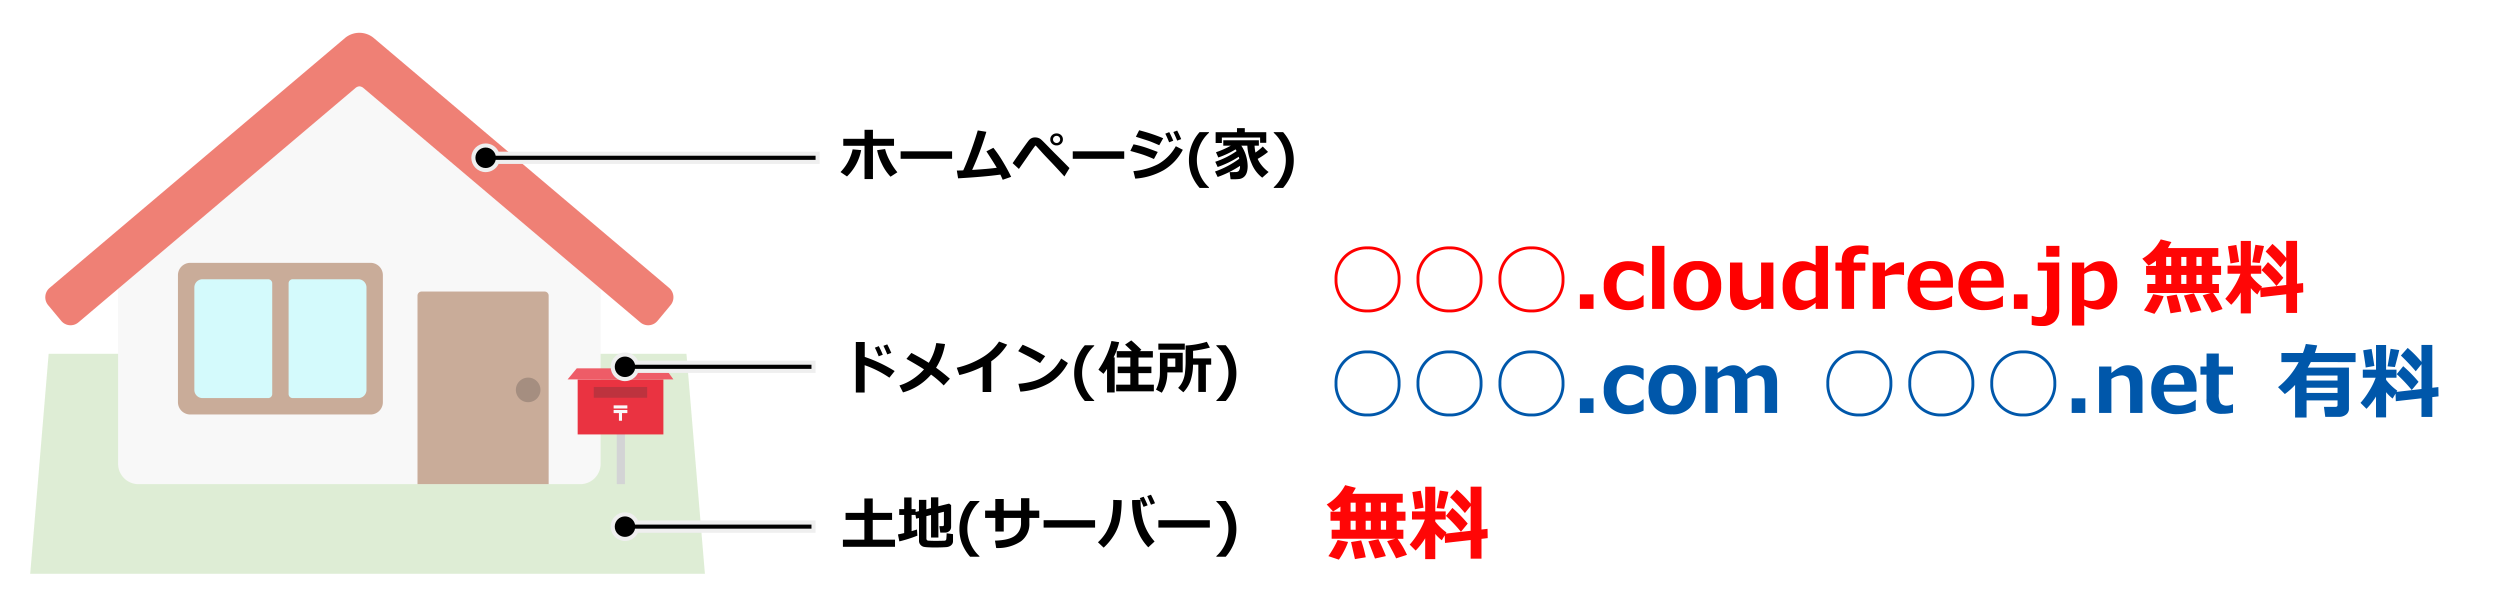 <svg xmlns="http://www.w3.org/2000/svg" width="610" height="150" viewBox="0 0 610 150">
  <g id="img_address" transform="translate(6551 -5910)">
    <rect id="長方形_2572" data-name="長方形 2572" width="610" height="150" transform="translate(-6551 5910)" fill="#fff"/>
    <g id="グループ_2139" data-name="グループ 2139" transform="translate(7.772 913.364)">
      <path id="パス_8911" data-name="パス 8911" d="M10,.156a7.143,7.143,0,0,0,5.273-2.07,7.143,7.143,0,0,0,2.07-5.273,7.143,7.143,0,0,0-2.07-5.273A7.143,7.143,0,0,0,10-14.531a7.143,7.143,0,0,0-5.273,2.07,7.143,7.143,0,0,0-2.07,5.273,7.143,7.143,0,0,0,2.07,5.273A7.143,7.143,0,0,0,10,.156Zm8.047-7.344a7.83,7.83,0,0,1-2.266,5.781A7.83,7.83,0,0,1,10,.859,7.83,7.83,0,0,1,4.219-1.406,7.83,7.83,0,0,1,1.953-7.187a7.83,7.83,0,0,1,2.266-5.781A7.83,7.83,0,0,1,10-15.234a7.83,7.83,0,0,1,5.781,2.266A7.83,7.83,0,0,1,18.047-7.187ZM30,.156a7.143,7.143,0,0,0,5.273-2.07,7.143,7.143,0,0,0,2.07-5.273,7.143,7.143,0,0,0-2.07-5.273A7.143,7.143,0,0,0,30-14.531a7.143,7.143,0,0,0-5.273,2.07,7.143,7.143,0,0,0-2.07,5.273,7.143,7.143,0,0,0,2.07,5.273A7.143,7.143,0,0,0,30,.156Zm8.047-7.344a7.83,7.83,0,0,1-2.266,5.781A7.83,7.83,0,0,1,30,.859a7.83,7.83,0,0,1-5.781-2.266,7.83,7.83,0,0,1-2.266-5.781,7.83,7.83,0,0,1,2.266-5.781A7.83,7.83,0,0,1,30-15.234a7.83,7.83,0,0,1,5.781,2.266A7.83,7.83,0,0,1,38.047-7.187ZM50,.156a7.143,7.143,0,0,0,5.273-2.07,7.143,7.143,0,0,0,2.07-5.273,7.143,7.143,0,0,0-2.07-5.273A7.143,7.143,0,0,0,50-14.531a7.143,7.143,0,0,0-5.273,2.07,7.143,7.143,0,0,0-2.07,5.273,7.143,7.143,0,0,0,2.07,5.273A7.143,7.143,0,0,0,50,.156Zm8.047-7.344a7.83,7.83,0,0,1-2.266,5.781A7.83,7.83,0,0,1,50,.859a7.83,7.83,0,0,1-5.781-2.266,7.83,7.83,0,0,1-2.266-5.781,7.83,7.83,0,0,1,2.266-5.781A7.83,7.83,0,0,1,50-15.234a7.83,7.83,0,0,1,5.781,2.266A7.83,7.83,0,0,1,58.047-7.187ZM65.137,0h-3.33V-3.555h3.33ZM77.354-.557A8.415,8.415,0,0,1,73.926.3,6.566,6.566,0,0,1,69.3-1.23a5.659,5.659,0,0,1-1.66-4.375,5.792,5.792,0,0,1,1.68-4.438,6.3,6.3,0,0,1,4.492-1.577,7.726,7.726,0,0,1,3.545.869V-8H77.2a4.975,4.975,0,0,0-3.271-1.484A2.822,2.822,0,0,0,71.6-8.457a4.415,4.415,0,0,0-.83,2.852,4.174,4.174,0,0,0,.835,2.8,2.953,2.953,0,0,0,2.368.972A4.754,4.754,0,0,0,77.2-3.32h.156ZM82.432,0h-3V-15.371h3Zm8.047.352A5.65,5.65,0,0,1,86.2-1.235a6.105,6.105,0,0,1-1.523-4.409,6.1,6.1,0,0,1,1.538-4.424,5.65,5.65,0,0,1,4.263-1.592,5.644,5.644,0,0,1,4.272,1.592,6.125,6.125,0,0,1,1.528,4.424,6.093,6.093,0,0,1-1.528,4.409A5.653,5.653,0,0,1,90.479.352Zm0-9.922q-2.666,0-2.666,3.955,0,3.877,2.705,3.877,2.627,0,2.627-3.877Q93.145-9.57,90.479-9.57ZM109.023,0h-3V-1.582a11.244,11.244,0,0,1-2.227,1.5,4.272,4.272,0,0,1-1.787.391q-3.574,0-3.574-4.189v-7.432h3.018v5.635q0,2.363.518,2.939a2.172,2.172,0,0,0,1.689.576,4.551,4.551,0,0,0,2.363-.879v-8.271h3Zm13.311,0h-3V-1.484A10.328,10.328,0,0,1,117.129.01a4.174,4.174,0,0,1-1.592.3,3.641,3.641,0,0,1-3.1-1.577,7.135,7.135,0,0,1-1.152-4.292,6.637,6.637,0,0,1,1.4-4.38,4.33,4.33,0,0,1,3.467-1.685,5.2,5.2,0,0,1,1.357.166,10.131,10.131,0,0,1,1.826.8v-4.717h3Zm-3-2.9V-9.023a4.624,4.624,0,0,0-1.816-.42q-3.125,0-3.125,3.809a4.676,4.676,0,0,0,.645,2.778A2.368,2.368,0,0,0,117.061-2,3.988,3.988,0,0,0,119.336-2.9Zm12.881-10.312h-.078a5.328,5.328,0,0,0-1.445-.215,2.447,2.447,0,0,0-1.641.415,2,2,0,0,0-.449,1.5v.205h2.852v1.982h-2.744V0H125.7V-9.326H124.16v-1.982H125.7V-11.7q0-3.779,4.16-3.779a14.291,14.291,0,0,1,2.354.166ZM140.9-8.252h-.1a6.731,6.731,0,0,0-1.621-.156,8.192,8.192,0,0,0-2.93.508V0h-3V-11.309h3v2.051a10.531,10.531,0,0,1,2.266-1.665,4.032,4.032,0,0,1,1.748-.425q.225,0,.635.02Zm11.934,3.066h-8.018q.2,3.4,3.857,3.4a6.584,6.584,0,0,0,3.848-1.387h.107v2.6A12.1,12.1,0,0,1,148.311.3a6.994,6.994,0,0,1-4.854-1.514,5.591,5.591,0,0,1-1.67-4.365,6.121,6.121,0,0,1,1.582-4.458,5.808,5.808,0,0,1,4.365-1.626q5.1,0,5.1,5.42Zm-3-1.7q-.039-2.92-2.373-2.92-2.48,0-2.646,2.92Zm15.4,1.7h-8.018q.2,3.4,3.857,3.4a6.584,6.584,0,0,0,3.848-1.387h.107v2.6A12.1,12.1,0,0,1,160.713.3a6.994,6.994,0,0,1-4.854-1.514,5.591,5.591,0,0,1-1.67-4.365,6.121,6.121,0,0,1,1.582-4.458,5.808,5.808,0,0,1,4.365-1.626q5.1,0,5.1,5.42Zm-3-1.7Q162.2-9.8,159.863-9.8q-2.48,0-2.646,2.92ZM171.035,0h-3.33V-3.555h3.33Zm7.773-12.725H175.6v-2.646h3.213ZM178.77.1a4.038,4.038,0,0,1-1.094,2.988,4,4,0,0,1-2.959,1.094,11.02,11.02,0,0,1-2.666-.264V1.689h.146A5.119,5.119,0,0,0,173.818,2a1.82,1.82,0,0,0,1.5-.562,3.915,3.915,0,0,0,.454-2.28V-9.326h-2.246v-1.982h5.244Zm6.1-.9V4.072h-3V-11.309h3v1.514a9.7,9.7,0,0,1,2.134-1.465,4.3,4.3,0,0,1,1.743-.361,3.567,3.567,0,0,1,3.076,1.523A7.2,7.2,0,0,1,192.92-5.84a6.573,6.573,0,0,1-1.387,4.351A4.321,4.321,0,0,1,188.076.176,6.708,6.708,0,0,1,184.873-.8Zm0-7.705v6.23a4.733,4.733,0,0,0,1.826.332q3.115,0,3.115-3.779,0-3.584-2.607-3.584A4.457,4.457,0,0,0,184.873-8.506Z" transform="translate(-6235.089 5072)" fill="red"/>
      <path id="パス_8915" data-name="パス 8915" d="M10,.156a7.143,7.143,0,0,0,5.273-2.07,7.143,7.143,0,0,0,2.07-5.273,7.143,7.143,0,0,0-2.07-5.273A7.143,7.143,0,0,0,10-14.531a7.143,7.143,0,0,0-5.273,2.07,7.143,7.143,0,0,0-2.07,5.273,7.143,7.143,0,0,0,2.07,5.273A7.143,7.143,0,0,0,10,.156Zm8.047-7.344a7.83,7.83,0,0,1-2.266,5.781A7.83,7.83,0,0,1,10,.859,7.83,7.83,0,0,1,4.219-1.406,7.83,7.83,0,0,1,1.953-7.187a7.83,7.83,0,0,1,2.266-5.781A7.83,7.83,0,0,1,10-15.234a7.83,7.83,0,0,1,5.781,2.266A7.83,7.83,0,0,1,18.047-7.187ZM30,.156a7.143,7.143,0,0,0,5.273-2.07,7.143,7.143,0,0,0,2.07-5.273,7.143,7.143,0,0,0-2.07-5.273A7.143,7.143,0,0,0,30-14.531a7.143,7.143,0,0,0-5.273,2.07,7.143,7.143,0,0,0-2.07,5.273,7.143,7.143,0,0,0,2.07,5.273A7.143,7.143,0,0,0,30,.156Zm8.047-7.344a7.83,7.83,0,0,1-2.266,5.781A7.83,7.83,0,0,1,30,.859a7.83,7.83,0,0,1-5.781-2.266,7.83,7.83,0,0,1-2.266-5.781,7.83,7.83,0,0,1,2.266-5.781A7.83,7.83,0,0,1,30-15.234a7.83,7.83,0,0,1,5.781,2.266A7.83,7.83,0,0,1,38.047-7.187ZM50,.156a7.143,7.143,0,0,0,5.273-2.07,7.143,7.143,0,0,0,2.07-5.273,7.143,7.143,0,0,0-2.07-5.273A7.143,7.143,0,0,0,50-14.531a7.143,7.143,0,0,0-5.273,2.07,7.143,7.143,0,0,0-2.07,5.273,7.143,7.143,0,0,0,2.07,5.273A7.143,7.143,0,0,0,50,.156Zm8.047-7.344a7.83,7.83,0,0,1-2.266,5.781A7.83,7.83,0,0,1,50,.859a7.83,7.83,0,0,1-5.781-2.266,7.83,7.83,0,0,1-2.266-5.781,7.83,7.83,0,0,1,2.266-5.781A7.83,7.83,0,0,1,50-15.234a7.83,7.83,0,0,1,5.781,2.266A7.83,7.83,0,0,1,58.047-7.187ZM65.137,0h-3.33V-3.555h3.33ZM77.354-.557A8.415,8.415,0,0,1,73.926.3,6.566,6.566,0,0,1,69.3-1.23a5.659,5.659,0,0,1-1.66-4.375,5.792,5.792,0,0,1,1.68-4.438,6.3,6.3,0,0,1,4.492-1.577,7.726,7.726,0,0,1,3.545.869V-8H77.2a4.975,4.975,0,0,0-3.271-1.484A2.822,2.822,0,0,0,71.6-8.457a4.415,4.415,0,0,0-.83,2.852,4.174,4.174,0,0,0,.835,2.8,2.953,2.953,0,0,0,2.368.972A4.754,4.754,0,0,0,77.2-3.32h.156Zm7.021.908A5.65,5.65,0,0,1,80.1-1.235a6.105,6.105,0,0,1-1.523-4.409,6.1,6.1,0,0,1,1.538-4.424,5.65,5.65,0,0,1,4.263-1.592,5.644,5.644,0,0,1,4.272,1.592,6.125,6.125,0,0,1,1.528,4.424,6.093,6.093,0,0,1-1.528,4.409A5.653,5.653,0,0,1,84.375.352Zm0-9.922q-2.666,0-2.666,3.955,0,3.877,2.705,3.877,2.627,0,2.627-3.877Q87.041-9.57,84.375-9.57ZM109.932,0h-3.018V-5.674a16.9,16.9,0,0,0-.1-1.987,1.5,1.5,0,0,0-.6-1.167,2.535,2.535,0,0,0-1.362-.312,4.734,4.734,0,0,0-2.178.859V0H99.658V-5.674a14.66,14.66,0,0,0-.117-2.017,1.51,1.51,0,0,0-.61-1.138,2.492,2.492,0,0,0-1.343-.312,4.459,4.459,0,0,0-2.168.869V0h-3V-11.309h3v1.582a11.343,11.343,0,0,1,2.251-1.558,3.9,3.9,0,0,1,1.587-.337A3.316,3.316,0,0,1,102.4-9.453a12.548,12.548,0,0,1,2.344-1.709,3.924,3.924,0,0,1,1.777-.459q3.408,0,3.408,4.189Z" transform="translate(-6235.089 5097.384)" fill="#0057aa"/>
      <path id="パス_8914" data-name="パス 8914" d="M10,.156a7.143,7.143,0,0,0,5.273-2.07,7.143,7.143,0,0,0,2.07-5.273,7.143,7.143,0,0,0-2.07-5.273A7.143,7.143,0,0,0,10-14.531a7.143,7.143,0,0,0-5.273,2.07,7.143,7.143,0,0,0-2.07,5.273,7.143,7.143,0,0,0,2.07,5.273A7.143,7.143,0,0,0,10,.156Zm8.047-7.344a7.83,7.83,0,0,1-2.266,5.781A7.83,7.83,0,0,1,10,.859,7.83,7.83,0,0,1,4.219-1.406,7.83,7.83,0,0,1,1.953-7.187a7.83,7.83,0,0,1,2.266-5.781A7.83,7.83,0,0,1,10-15.234a7.83,7.83,0,0,1,5.781,2.266A7.83,7.83,0,0,1,18.047-7.187ZM30,.156a7.143,7.143,0,0,0,5.273-2.07,7.143,7.143,0,0,0,2.07-5.273,7.143,7.143,0,0,0-2.07-5.273A7.143,7.143,0,0,0,30-14.531a7.143,7.143,0,0,0-5.273,2.07,7.143,7.143,0,0,0-2.07,5.273,7.143,7.143,0,0,0,2.07,5.273A7.143,7.143,0,0,0,30,.156Zm8.047-7.344a7.83,7.83,0,0,1-2.266,5.781A7.83,7.83,0,0,1,30,.859a7.83,7.83,0,0,1-5.781-2.266,7.83,7.83,0,0,1-2.266-5.781,7.83,7.83,0,0,1,2.266-5.781A7.83,7.83,0,0,1,30-15.234a7.83,7.83,0,0,1,5.781,2.266A7.83,7.83,0,0,1,38.047-7.187ZM50,.156a7.143,7.143,0,0,0,5.273-2.07,7.143,7.143,0,0,0,2.07-5.273,7.143,7.143,0,0,0-2.07-5.273A7.143,7.143,0,0,0,50-14.531a7.143,7.143,0,0,0-5.273,2.07,7.143,7.143,0,0,0-2.07,5.273,7.143,7.143,0,0,0,2.07,5.273A7.143,7.143,0,0,0,50,.156Zm8.047-7.344a7.83,7.83,0,0,1-2.266,5.781A7.83,7.83,0,0,1,50,.859a7.83,7.83,0,0,1-5.781-2.266,7.83,7.83,0,0,1-2.266-5.781,7.83,7.83,0,0,1,2.266-5.781A7.83,7.83,0,0,1,50-15.234a7.83,7.83,0,0,1,5.781,2.266A7.83,7.83,0,0,1,58.047-7.187ZM65.137,0h-3.33V-3.555h3.33ZM79.082,0H76.064V-5.635q0-2.363-.522-2.935a2.2,2.2,0,0,0-1.694-.571,4.654,4.654,0,0,0-2.354.869V0h-3V-11.309h3v1.582a10.854,10.854,0,0,1,2.251-1.523,4.337,4.337,0,0,1,1.763-.371q3.574,0,3.574,4.189Zm13.2-5.186H84.268q.2,3.4,3.857,3.4a6.584,6.584,0,0,0,3.848-1.387h.107v2.6A12.1,12.1,0,0,1,87.764.3,6.994,6.994,0,0,1,82.91-1.211a5.591,5.591,0,0,1-1.67-4.365,6.121,6.121,0,0,1,1.582-4.458,5.808,5.808,0,0,1,4.365-1.626q5.1,0,5.1,5.42Zm-3-1.7Q89.248-9.8,86.914-9.8q-2.48,0-2.646,2.92ZM101.172-.068A10.813,10.813,0,0,1,98.6.225,4.268,4.268,0,0,1,95.645-.64a3.649,3.649,0,0,1-.937-2.8V-9.326H93.223v-1.982h1.494v-3.174h2.988v3.174h3.467v1.982H97.705v4.658a3.991,3.991,0,0,0,.459,2.344,1.915,1.915,0,0,0,1.543.547,3.052,3.052,0,0,0,1.377-.342h.088Z" transform="translate(-6115.089 5097.384)" fill="#0057aa"/>
      <path id="パス_8916" data-name="パス 8916" d="M19.619.049,16.963.908Q16.689.244,15.869-1.26L14.775-3.3l1.973-.576H1.24v-2.2H3.223v-2.2H.957v-2.207H3.379v-1.24a16.92,16.92,0,0,1-1.8,1.182l-1.543-1.7a12,12,0,0,0,4.5-4.717l2.6.654q-.273.508-.84,1.465H18.584v2.158H17.119v2.2h2.139v2.207H17.119v2.2H18.74v2.2H17.314A21.113,21.113,0,0,1,19.619.049ZM13.242-10.479h1.279v-2.2H13.242Zm-3.7-2.2v2.2H10.8v-2.2Zm-3.682,0v2.2H7.1v-2.2Zm7.383,6.6h1.279v-2.2H13.242Zm-3.7,0H10.8v-2.2H9.541Zm-3.682-2.2v2.2H7.1v-2.2Zm8.6,8.633L11.816.947,10.2-3.252l2.441-.527q.3.586.981,2.1T14.463.361ZM5.244-3.1A15,15,0,0,1,4.238-.82,14.951,14.951,0,0,1,3,1.221L.439.361A23.782,23.782,0,0,0,2.7-3.574ZM9.561.645l-2.637.439-.947-4.16,2.461-.4A30.44,30.44,0,0,1,9.561.645Zm14.5-4.639a16.305,16.305,0,0,1-2.324,3L20.283-2.451a18.087,18.087,0,0,0,2.061-2.817,16.45,16.45,0,0,0,1.631-3.306H20.84v-1.982h3.223v-6.016h2.461v6.016h2.539v1.982H26.523v.508A13.121,13.121,0,0,0,29.258-5.42l-.176.293,6.074-.7v-6.064l-1.4,1.738a49.516,49.516,0,0,0-3.623-3.838l1.66-1.865a28.359,28.359,0,0,1,3.359,3.408v-4.141H37.8V-6.133L39.277-6.3l.039,2.266L37.8-3.857V.986H35.156V-3.564l-6.26.713-.068-1.855L28.115-3.5a9.549,9.549,0,0,1-1.592-1.562V1.1H24.063Zm5.674-11.338q-.254,1.133-1.055,4.141l-1.8-.166.752-4.277Zm-6.074,3.877-2.119.381q0-.352-.605-4.2l2.041-.322Q23.262-14.072,23.662-11.455ZM34.443-7.578l-1.66,2a37.243,37.243,0,0,0-3.662-3.877L30.7-11.4A33.027,33.027,0,0,1,34.443-7.578Z" transform="translate(-6235.089 5131.97)" fill="#ff0606"/>
      <path id="パス_8912" data-name="パス 8912" d="M19.619.049,16.963.908Q16.689.244,15.869-1.26L14.775-3.3l1.973-.576H1.24v-2.2H3.223v-2.2H.957v-2.207H3.379v-1.24a16.92,16.92,0,0,1-1.8,1.182l-1.543-1.7a12,12,0,0,0,4.5-4.717l2.6.654q-.273.508-.84,1.465H18.584v2.158H17.119v2.2h2.139v2.207H17.119v2.2H18.74v2.2H17.314A21.113,21.113,0,0,1,19.619.049ZM13.242-10.479h1.279v-2.2H13.242Zm-3.7-2.2v2.2H10.8v-2.2Zm-3.682,0v2.2H7.1v-2.2Zm7.383,6.6h1.279v-2.2H13.242Zm-3.7,0H10.8v-2.2H9.541Zm-3.682-2.2v2.2H7.1v-2.2Zm8.6,8.633L11.816.947,10.2-3.252l2.441-.527q.3.586.981,2.1T14.463.361ZM5.244-3.1A15,15,0,0,1,4.238-.82,14.951,14.951,0,0,1,3,1.221L.439.361A23.782,23.782,0,0,0,2.7-3.574ZM9.561.645l-2.637.439-.947-4.16,2.461-.4A30.44,30.44,0,0,1,9.561.645Zm14.5-4.639a16.305,16.305,0,0,1-2.324,3L20.283-2.451a18.087,18.087,0,0,0,2.061-2.817,16.45,16.45,0,0,0,1.631-3.306H20.84v-1.982h3.223v-6.016h2.461v6.016h2.539v1.982H26.523v.508A13.121,13.121,0,0,0,29.258-5.42l-.176.293,6.074-.7v-6.064l-1.4,1.738a49.516,49.516,0,0,0-3.623-3.838l1.66-1.865a28.359,28.359,0,0,1,3.359,3.408v-4.141H37.8V-6.133L39.277-6.3l.039,2.266L37.8-3.857V.986H35.156V-3.564l-6.26.713-.068-1.855L28.115-3.5a9.549,9.549,0,0,1-1.592-1.562V1.1H24.063Zm5.674-11.338q-.254,1.133-1.055,4.141l-1.8-.166.752-4.277Zm-6.074,3.877-2.119.381q0-.352-.605-4.2l2.041-.322Q23.262-14.072,23.662-11.455ZM34.443-7.578l-1.66,2a37.243,37.243,0,0,0-3.662-3.877L30.7-11.4A33.027,33.027,0,0,1,34.443-7.578Z" transform="translate(-6036.089 5072)" fill="#ff0606"/>
      <path id="パス_8913" data-name="パス 8913" d="M14.678-3.057H7.119v4.18h-2.8V-6.826A16.414,16.414,0,0,1,1.816-4.6L.156-6.279A19.209,19.209,0,0,0,5.2-12.393H.977v-2.227H6.24a19.587,19.587,0,0,0,.7-2.2l2.773.342q-.293,1.094-.566,1.855h9.932v2.227H8.154q-.391.762-.732,1.338H17.461v10.02a1.755,1.755,0,0,1-.7,1.45A2.729,2.729,0,0,1,15.02.967H11.68l-.322-2.441h2.8q.518,0,.518-.459Zm0-4.844V-9.111H7.119V-7.9ZM7.119-4.873h7.559v-1.26H7.119Zm16.943.879a16.305,16.305,0,0,1-2.324,3L20.283-2.451a18.087,18.087,0,0,0,2.061-2.817,16.45,16.45,0,0,0,1.631-3.306H20.84v-1.982h3.223v-6.016h2.461v6.016h2.539v1.982H26.523v.508A13.121,13.121,0,0,0,29.258-5.42l-.176.293,6.074-.7v-6.064l-1.4,1.738a49.516,49.516,0,0,0-3.623-3.838l1.66-1.865a28.359,28.359,0,0,1,3.359,3.408v-4.141H37.8V-6.133L39.277-6.3l.039,2.266L37.8-3.857V.986H35.156V-3.564l-6.26.713-.068-1.855L28.115-3.5a9.549,9.549,0,0,1-1.592-1.562V1.1H24.063Zm5.674-11.338q-.254,1.133-1.055,4.141l-1.8-.166.752-4.277Zm-6.074,3.877-2.119.381q0-.352-.605-4.2l2.041-.322Q23.262-14.072,23.662-11.455ZM34.443-7.578l-1.66,2a37.243,37.243,0,0,0-3.662-3.877L30.7-11.4A33.027,33.027,0,0,1,34.443-7.578Z" transform="translate(-6003.089 5097.384)" fill="#0057aa"/>
    </g>
    <g id="グループ_2144" data-name="グループ 2144" transform="translate(-8737.945 6627.136)" opacity="0.8">
      <path id="パス_12034" data-name="パス 12034" d="M4.5,0H160.127l4.5,53.666H0Z" transform="translate(2194.315 -630.801)" fill="#d6e9ca"/>
      <g id="グループ_2137" data-name="グループ 2137" transform="translate(2198 -709.135)">
        <path id="パス_12028" data-name="パス 12028" d="M4.947,99A4.974,4.974,0,0,1,0,94V49L58.87,0l58.87,49V94a4.973,4.973,0,0,1-4.947,5Z" transform="translate(17.76 11.135)" fill="#f6f6f6"/>
        <path id="パス_12027" data-name="パス 12027" d="M146.411,72.706,78.751,15.435a1.767,1.767,0,0,0-.883-.329,1.691,1.691,0,0,0-.869.329L9.3,72.706a2.959,2.959,0,0,1-4.192-.37l-3.188-3.83a3.016,3.016,0,0,1,.366-4.226L74.471,3.214a5.5,5.5,0,0,1,6.773,0l72.181,61.065a3.017,3.017,0,0,1,.367,4.226l-3.188,3.83a2.959,2.959,0,0,1-4.192.37Z" transform="translate(-1.226 -2.044)" fill="#eb6053"/>
        <g id="グループ_2136" data-name="グループ 2136" transform="translate(90.817 63.135)">
          <path id="パス_12032" data-name="パス 12032" d="M1,0H31a1,1,0,0,1,1,1V47H0V1A1,1,0,0,1,1,0Z" fill="#bc9780"/>
          <path id="パス_12033" data-name="パス 12033" d="M3,0A3,3,0,1,1,0,3,3,3,0,0,1,3,0Z" transform="translate(24 21)" fill="#8e7260"/>
        </g>
        <g id="グループ_2133" data-name="グループ 2133" transform="translate(127.432 81.867)">
          <path id="パス_12035" data-name="パス 12035" d="M0,0H2V14H0Z" transform="translate(12 14.268)" fill="#c8c9ca"/>
          <g id="レイヤー_2" data-name="レイヤー 2">
            <g id="グループ_2132" data-name="グループ 2132">
              <path id="パス_12040" data-name="パス 12040" d="M0,0H20.918V13.421H0Z" transform="translate(2.463 2.712)" fill="#e50012"/>
              <path id="パス_12026" data-name="パス 12026" d="M86.115,53.5,83.87,56.212H109.7L107.734,53.5Z" transform="translate(-83.87 -53.5)" fill="#ea3341"/>
              <path id="パス_12039" data-name="パス 12039" d="M0,0H13.031V2.634H0Z" transform="translate(6.391 4.552)" fill="#ac000e"/>
              <g id="グループ_2131" data-name="グループ 2131" transform="translate(11.239 9.041)">
                <path id="パス_12038" data-name="パス 12038" d="M0,0H3.351V.764H0Z" fill="#f7f7f7"/>
                <path id="パス_12037" data-name="パス 12037" d="M0,0H3.351V.764H0Z" transform="translate(0 1.122)" fill="#f7f7f7"/>
                <path id="パス_12036" data-name="パス 12036" d="M0,0H.748V2.252H0Z" transform="translate(1.294 1.505)" fill="#f7f7f7"/>
              </g>
            </g>
          </g>
        </g>
        <g id="グループ_2135" data-name="グループ 2135" transform="translate(32.366 56.135)">
          <path id="パス_12031" data-name="パス 12031" d="M3,0H47a3,3,0,0,1,3,3V34a3,3,0,0,1-3,3H3a3,3,0,0,1-3-3V3A3,3,0,0,1,3,0Z" fill="#bc9780"/>
          <path id="パス_12030" data-name="パス 12030" d="M2,0H18a1,1,0,0,1,1,1V28a1,1,0,0,1-1,1H2a2,2,0,0,1-2-2V2A2,2,0,0,1,2,0Z" transform="translate(4 4)" fill="#c9f9fb"/>
          <path id="パス_12029" data-name="パス 12029" d="M1,0H17a2,2,0,0,1,2,2V27a2,2,0,0,1-2,2H1a1,1,0,0,1-1-1V1A1,1,0,0,1,1,0Z" transform="translate(27 4)" fill="#c9f9fb"/>
        </g>
      </g>
    </g>
    <path id="パス_12038-2" data-name="パス 12038" d="M8,.7H5.947V-7.417H.759V-9.14H5.947v-2.187H8V-9.14h5.141v1.723H8ZM13.959-.964,12.291.116a11.8,11.8,0,0,1-2.123-3.141A13.1,13.1,0,0,1,9.017-6.357l1.948-.28a11.826,11.826,0,0,0,.995,2.594A16.73,16.73,0,0,0,13.959-.964ZM5.127-6.371A12.037,12.037,0,0,1,1.668.055L.082-1.019A10.964,10.964,0,0,0,2.235-4.156a12.005,12.005,0,0,0,.813-2.406ZM27.31-4.259H14.752V-6.077H27.31ZM39.088-.4q-3.63.52-10.315.916l-.308-1.907q.643,0,1.559-.034.827-1.777,1.835-4.56t1.712-5.188l2.1.335a70.541,70.541,0,0,1-3.466,9.3q4-.246,6-.526-.362-.677-2.522-4.006l1.7-.868a29.687,29.687,0,0,1,2.338,3.408q1.217,2.027,2,3.681L39.662.868Q39.375.191,39.088-.4ZM55.959-1.989,54.715.055q-2.283-2.509-3.664-3.941T49.133-5.93q-.537-.612-1.377-1.514a.19.19,0,0,0-.082-.014.17.17,0,0,0-.075.014q-.027.014-.547.731T45.746-4.84L43.613-1.777,42.082-3.192q3.473-5.031,4.03-5.653A1.9,1.9,0,0,1,47.6-9.468a2.276,2.276,0,0,1,.718.113,2.032,2.032,0,0,1,.591.3q.25.188,1.2,1.152l2.249,2.3Q53.56-4.43,55.959-1.989ZM54.346-8.982a1.382,1.382,0,0,1-.437,1.049,1.539,1.539,0,0,1-1.1.414,1.539,1.539,0,0,1-1.1-.414,1.382,1.382,0,0,1-.437-1.049,1.382,1.382,0,0,1,.438-1.049,1.539,1.539,0,0,1,1.1-.414,1.539,1.539,0,0,1,1.1.414A1.382,1.382,0,0,1,54.346-8.982Zm-.67,0a.843.843,0,0,0-.25-.615.834.834,0,0,0-.619-.253.834.834,0,0,0-.619.253.843.843,0,0,0-.25.615.843.843,0,0,0,.25.615.834.834,0,0,0,.619.253.834.834,0,0,0,.619-.253A.843.843,0,0,0,53.676-8.982ZM69.31-4.259H56.752V-6.077H69.31ZM78.818-9.27l-.964,1.709q-.745-.335-1.538-.663t-1.292-.485l-2.871-.923.8-1.579A41.733,41.733,0,0,1,78.818-9.27ZM77.492-5.92,76.563-4.2q-1.518-.663-2.5-1T70.8-6.173l.779-1.613a25.76,25.76,0,0,1,2.6.667Q75.353-6.747,77.492-5.92Zm6.118-.533A12.413,12.413,0,0,1,78.972-1.5,16.52,16.52,0,0,1,72,.588l-.451-1.832a16.3,16.3,0,0,0,6.019-1.7A11.352,11.352,0,0,0,81.9-7.321Zm-.4-2.6-.978.362q-.479-1.2-.937-2.1l.937-.349Q82.756-10.138,83.214-9.058Zm-1.941.39-1,.383q-.547-1.36-.937-2.1l.964-.383A22.588,22.588,0,0,1,81.272-8.668ZM89.988,2.851H87.705A11.359,11.359,0,0,1,85.712-.41,9.966,9.966,0,0,1,85.1-3.958a10.2,10.2,0,0,1,2.6-6.8h2.283v.164a8.892,8.892,0,0,0-2.157,2.967,8.766,8.766,0,0,0-.79,3.671,8.789,8.789,0,0,0,.79,3.674,8.956,8.956,0,0,0,2.157,2.977ZM103.968-8.162h-1.5V-9.434H93.133V-8.1H91.615v-2.646h5.209v-.984h1.907v.984h5.236Zm-6.412,5.64A25.356,25.356,0,0,1,92.107.185l-.643-1.333a22.131,22.131,0,0,0,5.913-3.124q-.062-.287-.123-.479a23.624,23.624,0,0,1-5.147,2.5L91.52-3.527a20.058,20.058,0,0,0,5.2-2.6q-.062-.13-.226-.437a21.2,21.2,0,0,1-4.231,1.989L91.7-5.852a21.383,21.383,0,0,0,3.623-1.606H93.481V-8.777h8.682v1.319H101.11a10.787,10.787,0,0,0,.219,1.682,13.894,13.894,0,0,0,1.784-1.47L104.4-5.934a17.581,17.581,0,0,1-2.529,1.7l.014.034a6.929,6.929,0,0,0,.885,1.449,8.467,8.467,0,0,0,1.774,1.716L102.983.355a8.248,8.248,0,0,1-2.6-3.473,12.048,12.048,0,0,1-1.029-4.341H97.877a9.329,9.329,0,0,1,1.552,4.97,5.564,5.564,0,0,1-.13,1.265,2.956,2.956,0,0,1-.386.947,2.049,2.049,0,0,1-.643.632,2.239,2.239,0,0,1-.824.311,10.332,10.332,0,0,1-1.47.072q-.321,0-.718-.007L95.033-1Q96.2-1,96.6-1.022a1.022,1.022,0,0,0,.667-.263A1.878,1.878,0,0,0,97.556-2.522Zm10.521,5.373h-2.283V2.693a8.95,8.95,0,0,0,2.164-2.984,8.808,8.808,0,0,0,.783-3.667,8.785,8.785,0,0,0-.783-3.664,8.886,8.886,0,0,0-2.164-2.974v-.164h2.283a10.2,10.2,0,0,1,2.6,6.8,10.018,10.018,0,0,1-.6,3.538A11.28,11.28,0,0,1,108.076,2.851Z" transform="translate(-6346 5953)"/>
    <path id="パス_12039-2" data-name="パス 12039" d="M13.3-4.464l-1.292,1.62A25.484,25.484,0,0,0,5.975-5.893V.772H3.821V-11.56H6v3.65A34.941,34.941,0,0,1,13.3-4.464Zm-.827-4.423-.984.362q-.479-1.2-.937-2.1l.937-.349Q12.052-9.9,12.476-8.887ZM10.4-8.442l-1,.383q-.561-1.388-.937-2.105l.964-.376A22.589,22.589,0,0,1,10.4-8.442Zm15.189-2.618A15.406,15.406,0,0,1,23.4-5.271q1.654,1.183,3.37,2.68L25.259-.95A22.8,22.8,0,0,0,22.176-3.6,13.936,13.936,0,0,1,15.333.745l-.868-1.7a11.661,11.661,0,0,0,3.2-1.518,14.114,14.114,0,0,0,2.792-2.4Q19.3-5.66,16.167-7.431l1.21-1.456q2.461,1.278,4.245,2.413A13.269,13.269,0,0,0,23.447-11.3ZM36.859.656h-2.1v-6.2A25.471,25.471,0,0,1,29.08-3.486l-.629-1.791a20.782,20.782,0,0,0,6.275-2.536,12.552,12.552,0,0,0,4.04-3.849l1.989.759A15.209,15.209,0,0,1,38.8-8.449a15.611,15.611,0,0,1-1.941,1.6Zm13.166-8.75L48.774-6.4q-1.012-.649-1.794-1.094T43.442-9.324l1.08-1.565A44.576,44.576,0,0,1,50.025-8.094Zm5.544,1.668a12.466,12.466,0,0,1-4.532,4.888,16.783,16.783,0,0,1-7.075,2.1L43.5-1.354a18.476,18.476,0,0,0,3.9-.711,10.293,10.293,0,0,0,2.731-1.309,13.781,13.781,0,0,0,2-1.647,13.321,13.321,0,0,0,1.808-2.5Zm6.419,9.276H59.705A11.359,11.359,0,0,1,57.712-.41,9.966,9.966,0,0,1,57.1-3.958a10.2,10.2,0,0,1,2.6-6.8h2.283v.164a8.892,8.892,0,0,0-2.157,2.967,8.766,8.766,0,0,0-.79,3.671,8.789,8.789,0,0,0,.79,3.674,8.956,8.956,0,0,0,2.157,2.977ZM76.542.492h-9.2V-1.148H70.8v-2.81H67.724V-5.544H70.8V-7.766H67.484V-9.324h3.691q-.663-.69-1.661-1.579l1.511-1.039q1.121.943,2.475,2.3l-.424.321H76.3v1.559H72.789v2.222H75.94v1.586H72.789v2.81h3.753ZM66.979.759H65.119V-5q-.335.52-.868,1.217L63.014-4.8A18.961,18.961,0,0,0,64.74-7.776,18.973,18.973,0,0,0,66.192-11.8l1.88.294a17.23,17.23,0,0,1-1.36,3.712h.267ZM89.236.636H87.391V-6.029H86.1a13.216,13.216,0,0,1-.663,4.108,8.005,8.005,0,0,1-1.7,2.639L82.462-.362a5.541,5.541,0,0,0,1.056-1.5,6.715,6.715,0,0,0,.636-2.4q.14-1.432.14-2.4v-4.033a21,21,0,0,0,5.168-.909l.759,1.422a32.114,32.114,0,0,1-4.115.786v1.846h4.423v1.531H89.236ZM84.089-9.673H77.636v-1.483h6.453Zm-.506,5.544H79.83v.144a9.449,9.449,0,0,1-.366,2.625A7.5,7.5,0,0,1,78.47.827L77.062.062A7.984,7.984,0,0,0,77.7-1.62a9.372,9.372,0,0,0,.277-1.425q.048-.537.048-1.459V-8.914h5.558ZM81.778-5.5v-2.03H79.885L79.871-5.5Zm12.3,8.347H91.793V2.693A8.95,8.95,0,0,0,93.957-.291a8.808,8.808,0,0,0,.783-3.667,8.785,8.785,0,0,0-.783-3.664A8.886,8.886,0,0,0,91.793-10.6v-.164h2.283a10.2,10.2,0,0,1,2.6,6.8,10.018,10.018,0,0,1-.6,3.538A11.28,11.28,0,0,1,94.076,2.851Z" transform="translate(-6346 6005)"/>
    <path id="パス_12040-2" data-name="パス 12040" d="M13.385.424H.67v-1.75H5.906V-6.132H1.319V-7.854H5.906v-3.514H7.95v3.514h4.717v1.723H7.95v4.806h5.435ZM27.535-.964a1.3,1.3,0,0,1-.205.725,1.462,1.462,0,0,1-.571.5,2.172,2.172,0,0,1-.793.229q-.427.041-1.282.068T23.133.588q-.772,0-1.586-.044A8.443,8.443,0,0,1,20.433.434a1.532,1.532,0,0,1-.584-.273A1.522,1.522,0,0,1,19.4-.355a1.444,1.444,0,0,1-.164-.69V-6.61l-.7.171-.164-.909h-.943V-3.4q.7-.205,1.313-.4l.1,1.5a31.87,31.87,0,0,1-4.4,1.4l-.342-1.7q.69-.13,1.518-.328V-7.349h-1.21V-8.777h1.21v-2.837h1.8v2.837h.991v.69l.813-.205V-11.04h1.8v2.3l1.135-.287v-2.625h1.791v2.181l2.632-.649.492.362v5.291a1.33,1.33,0,0,1-.431,1.042,1.666,1.666,0,0,1-1.155.386H24.432l-.226-1.579h.725q.383,0,.383-.308V-8.128l-1.347.335v5.947H22.176v-5.5l-1.135.287v5.482a.478.478,0,0,0,.424.492q.909.055,1.764.055.567,0,1.326-.014l.923-.027a.483.483,0,0,0,.27-.1.439.439,0,0,0,.144-.26q.038-.174.092-1.446l1.552.205Zm6.453,3.814H31.705A11.359,11.359,0,0,1,29.712-.41,9.966,9.966,0,0,1,29.1-3.958a10.2,10.2,0,0,1,2.6-6.8h2.283v.164a8.892,8.892,0,0,0-2.157,2.967,8.766,8.766,0,0,0-.79,3.671,8.789,8.789,0,0,0,.79,3.674,8.956,8.956,0,0,0,2.157,2.977ZM46.163-8.415h2.42v1.791h-2.42v1.265A5.232,5.232,0,0,1,44.1-.909,10.262,10.262,0,0,1,38.069.718l-.294-1.8q3.582-.123,4.97-1.268a3.713,3.713,0,0,0,1.388-3.011V-6.624H39.915V-3.3H37.857V-6.624H35.369V-8.415h2.488v-2.823h2.058v2.823h4.218v-3.021h2.03ZM62.2-4.259H49.643V-6.077H62.2ZM76.72-.882,75.182.547a12.079,12.079,0,0,1-2.4-3.568,17.254,17.254,0,0,1-1.2-4,21.361,21.361,0,0,1-.349-3.5l.007-.465,2.064-.041v.226a18.312,18.312,0,0,0,.714,5.243A12.693,12.693,0,0,0,76.72-.882ZM68.688-10.958A27.587,27.587,0,0,1,68.24-5.93a11.281,11.281,0,0,1-1.4,3.459,14.4,14.4,0,0,1-2.546,3.1L62.9-.684a11.5,11.5,0,0,0,1.955-2.369,13.524,13.524,0,0,0,1.2-2.731,19.712,19.712,0,0,0,.567-5.236Zm8.135.752-.984.362q-.287-.725-.909-2.112l.909-.335Q76.4-11.218,76.822-10.206Zm-1.8.506-1,.376q-.28-.738-.909-2.14l.937-.335A22.588,22.588,0,0,1,75.024-9.7ZM90.2-4.259H77.643V-6.077H90.2Zm3.876,7.109H91.793V2.693A8.95,8.95,0,0,0,93.957-.291a8.808,8.808,0,0,0,.783-3.667,8.785,8.785,0,0,0-.783-3.664A8.886,8.886,0,0,0,91.793-10.6v-.164h2.283a10.2,10.2,0,0,1,2.6,6.8,10.018,10.018,0,0,1-.6,3.538A11.28,11.28,0,0,1,94.076,2.851Z" transform="translate(-6346 6043)"/>
    <g id="合体_26" data-name="合体 26" transform="translate(-6435 5946)" stroke-linecap="round">
      <path d="M 2.5 5.5 C 0.846 5.5 -0.5 4.155 -0.5 2.5 C -0.5 0.846 0.846 -0.5 2.5 -0.5 C 3.781 -0.5 4.911 0.32 5.329 1.5 L 83 1.5 L 83.5 1.5 L 83.5 2 L 83.5 3 L 83.5 3.5 L 83 3.5 L 5.33 3.5 C 4.912 4.68 3.781 5.5 2.5 5.5 Z" stroke="none"/>
      <path d="M 2.5 0 C 1.12 0 0 1.12 0 2.5 C 0 3.881 1.12 5 2.5 5 C 3.71 5 4.719 4.141 4.95 3 L 83 3 L 83 2 L 4.95 2 C 4.718 0.859 3.709 0 2.5 0 M 2.5 -1 C 3.87 -1 5.093 -0.196 5.663 1 L 84 1 L 84 4 L 5.663 4 C 5.094 5.196 3.871 6 2.5 6 C 0.57 6 -1 4.43 -1 2.5 C -1 0.57 0.57 -1 2.5 -1 Z" stroke="none" fill="#efefef"/>
    </g>
    <g id="合体_27" data-name="合体 27" transform="translate(-6401 5997)" stroke-linecap="round">
      <path d="M 2.5 5.5 C 0.846 5.5 -0.5 4.155 -0.5 2.5 C -0.5 0.846 0.846 -0.5 2.5 -0.5 C 3.781 -0.5 4.911 0.32 5.329 1.5 L 48 1.5 L 48.5 1.5 L 48.5 2 L 48.5 3 L 48.5 3.5 L 48 3.5 L 5.33 3.5 C 4.912 4.68 3.781 5.5 2.5 5.5 Z" stroke="none"/>
      <path d="M 2.5 0 C 1.12 0 0 1.12 0 2.5 C 0 3.881 1.12 5 2.5 5 C 3.71 5 4.719 4.141 4.95 3 L 48 3 L 48 2 L 4.95 2 C 4.718 0.859 3.709 0 2.5 0 M 2.5 -1 C 3.87 -1 5.093 -0.196 5.663 1 L 49 1 L 49 4 L 5.663 4 C 5.094 5.196 3.871 6 2.5 6 C 0.57 6 -1 4.43 -1 2.5 C -1 0.57 0.57 -1 2.5 -1 Z" stroke="none" fill="#efefef"/>
    </g>
    <g id="合体_28" data-name="合体 28" transform="translate(-6401 6036)" stroke-linecap="round">
      <path d="M 2.5 5.5 C 0.846 5.5 -0.5 4.155 -0.5 2.5 C -0.5 0.846 0.846 -0.5 2.5 -0.5 C 3.781 -0.5 4.911 0.32 5.329 1.5 L 48 1.5 L 48.5 1.5 L 48.5 2 L 48.5 3 L 48.5 3.5 L 48 3.5 L 5.33 3.5 C 4.912 4.68 3.781 5.5 2.5 5.5 Z" stroke="none"/>
      <path d="M 2.5 0 C 1.12 0 0 1.12 0 2.5 C 0 3.881 1.12 5 2.5 5 C 3.71 5 4.719 4.141 4.95 3 L 48 3 L 48 2 L 4.95 2 C 4.718 0.859 3.709 0 2.5 0 M 2.5 -1 C 3.87 -1 5.093 -0.196 5.663 1 L 49 1 L 49 4 L 5.663 4 C 5.094 5.196 3.871 6 2.5 6 C 0.57 6 -1 4.43 -1 2.5 C -1 0.57 0.57 -1 2.5 -1 Z" stroke="none" fill="#efefef"/>
    </g>
  </g>
</svg>

